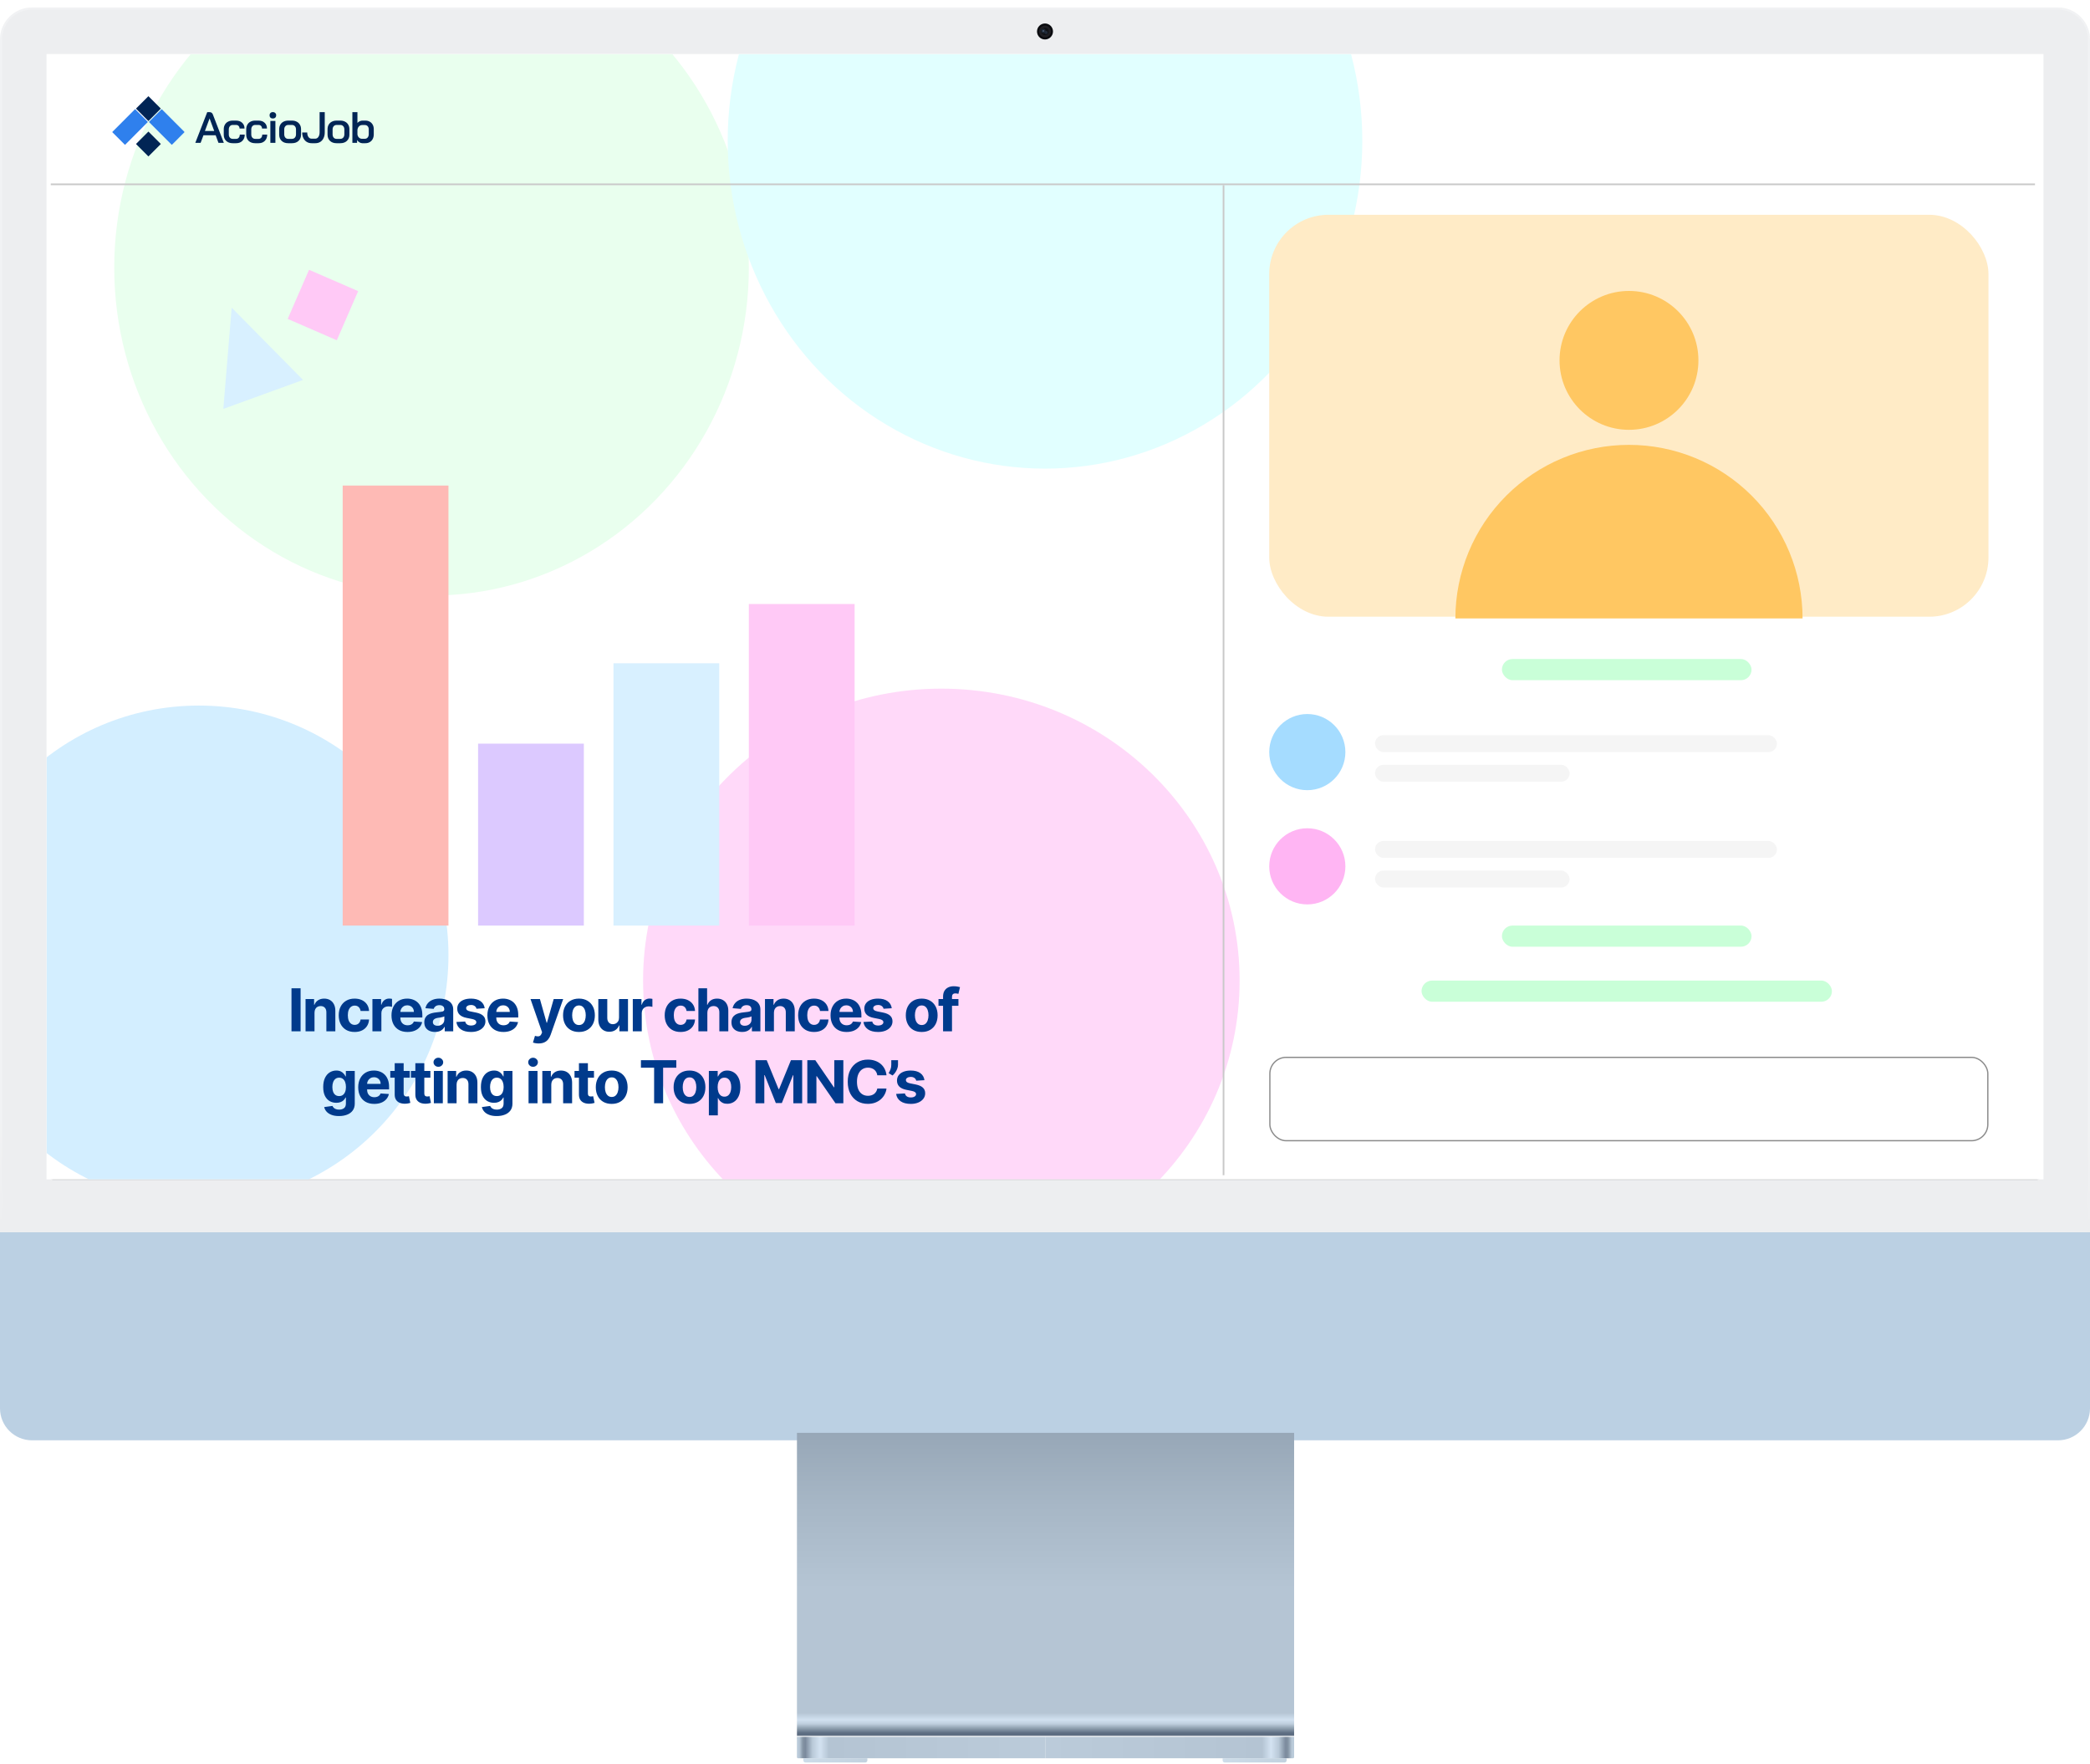 <svg width="494" height="417" viewBox="0 0 494 417" fill="none" xmlns="http://www.w3.org/2000/svg">
<g filter="url(#filter0_ii_4375_65525)">
<g filter="url(#filter1_i_4375_65525)">
<path d="M0 288.986H494V331.351C494 335.529 490.613 338.916 486.435 338.916H7.565C3.387 338.916 0 335.529 0 331.351V288.986Z" fill="#BBD0E3"/>
</g>
<g filter="url(#filter2_ii_4375_65525)">
<path d="M0 7.565C0 3.387 3.387 0 7.565 0H486.435C490.613 0 494 3.387 494 7.565V289.491H0V7.565Z" fill="#EDEEF0"/>
</g>
<path d="M0.252 7.565C0.252 3.526 3.526 0.252 7.565 0.252H486.435C490.474 0.252 493.748 3.526 493.748 7.565V289.238H0.252V7.565Z" stroke="url(#paint0_linear_4375_65525)" stroke-opacity="0.24" stroke-width="0.504"/>
<g filter="url(#filter3_d_4375_65525)">
<rect x="11.852" y="11.852" width="470.296" height="265.03" rx="0.757" fill="black"/>
<rect x="11.726" y="11.726" width="470.548" height="265.282" rx="0.883" stroke="black" stroke-opacity="0.14" stroke-width="0.252"/>
</g>
<g clip-path="url(#clip0_4375_65525)">
<rect width="472" height="266" transform="translate(11 11)" fill="white"/>
<g filter="url(#filter4_f_4375_65525)">
<ellipse cx="102" cy="61.5" rx="75" ry="77.5" fill="#E9FFEE"/>
</g>
<g opacity="0.7" filter="url(#filter5_f_4375_65525)">
<ellipse cx="222.5" cy="230" rx="70.5" ry="69" fill="#FFC9F6"/>
</g>
<g filter="url(#filter6_f_4375_65525)">
<ellipse cx="247" cy="31.5" rx="75" ry="77.5" fill="#E1FFFF"/>
</g>
<g filter="url(#filter7_f_4375_65525)">
<circle cx="47" cy="224" r="59" fill="#D3EEFF"/>
</g>
<path d="M34.906 27L31.987 24.076C31.958 24.047 31.91 24.047 31.88 24.076L26.572 29.394C26.542 29.424 26.542 29.472 26.572 29.502L29.491 32.425C29.52 32.455 29.568 32.455 29.598 32.425L34.906 27.108C34.936 27.078 34.936 27.03 34.906 27Z" fill="#2F80ED"/>
<path d="M40.678 32.41L43.567 29.516C43.605 29.478 43.605 29.417 43.567 29.379L38.289 24.091C38.251 24.053 38.19 24.053 38.152 24.091L35.263 26.986C35.225 27.023 35.225 27.085 35.263 27.123L40.541 32.41C40.579 32.449 40.64 32.449 40.678 32.41Z" fill="#2F80ED"/>
<path d="M37.974 32.224L35.123 29.369C35.099 29.345 35.06 29.345 35.036 29.369L32.186 32.224C32.161 32.248 32.161 32.288 32.186 32.312L35.036 35.167C35.06 35.191 35.099 35.191 35.123 35.167L37.974 32.312C37.998 32.288 37.998 32.248 37.974 32.224Z" fill="#012555"/>
<path d="M37.974 23.861L35.123 21.006C35.099 20.982 35.06 20.982 35.036 21.006L32.186 23.861C32.161 23.886 32.161 23.925 32.186 23.949L35.036 26.804C35.06 26.828 35.099 26.828 35.123 26.804L37.974 23.949C37.998 23.925 37.998 23.886 37.974 23.861Z" fill="#012555"/>
<path d="M50.976 30.205H48.092L47.418 32H46.162L48.984 24.737H49.534C49.908 24.737 50.167 24.921 50.312 25.287L52.906 32H51.64L50.976 30.205ZM48.434 29.188H50.634L49.544 26.242H49.534L48.434 29.188ZM54.995 32.083C54.358 32.083 53.846 31.9 53.459 31.533C53.078 31.166 52.888 30.682 52.888 30.081V28.773C52.888 28.372 52.975 28.019 53.148 27.715C53.321 27.404 53.566 27.165 53.884 26.999C54.203 26.826 54.569 26.74 54.984 26.74H55.814C56.409 26.74 56.886 26.913 57.246 27.259C57.612 27.598 57.796 28.047 57.796 28.607H56.623C56.623 28.358 56.547 28.158 56.395 28.006C56.25 27.846 56.056 27.767 55.814 27.767H54.995C54.725 27.767 54.503 27.867 54.331 28.068C54.164 28.268 54.081 28.528 54.081 28.846V30.008C54.081 30.319 54.164 30.572 54.331 30.765C54.503 30.959 54.728 31.056 55.005 31.056H55.825C56.08 31.056 56.284 30.962 56.437 30.776C56.596 30.589 56.675 30.347 56.675 30.049H57.848C57.848 30.658 57.661 31.149 57.287 31.523C56.921 31.896 56.433 32.083 55.825 32.083H54.995ZM60.304 32.083C59.668 32.083 59.156 31.9 58.769 31.533C58.388 31.166 58.198 30.682 58.198 30.081V28.773C58.198 28.372 58.284 28.019 58.457 27.715C58.63 27.404 58.876 27.165 59.194 26.999C59.512 26.826 59.879 26.74 60.294 26.74H61.124C61.718 26.74 62.196 26.913 62.555 27.259C62.922 27.598 63.105 28.047 63.105 28.607H61.933C61.933 28.358 61.857 28.158 61.705 28.006C61.559 27.846 61.366 27.767 61.124 27.767H60.304C60.034 27.767 59.813 27.867 59.64 28.068C59.474 28.268 59.391 28.528 59.391 28.846V30.008C59.391 30.319 59.474 30.572 59.64 30.765C59.813 30.959 60.038 31.056 60.314 31.056H61.134C61.39 31.056 61.594 30.962 61.746 30.776C61.905 30.589 61.985 30.347 61.985 30.049H63.157C63.157 30.658 62.97 31.149 62.597 31.523C62.23 31.896 61.743 32.083 61.134 32.083H60.304ZM64.493 26.242C64.258 26.242 64.068 26.173 63.922 26.034C63.784 25.889 63.715 25.706 63.715 25.485C63.715 25.263 63.784 25.083 63.922 24.945C64.068 24.8 64.258 24.727 64.493 24.727C64.728 24.727 64.918 24.8 65.064 24.945C65.209 25.083 65.281 25.263 65.281 25.485C65.281 25.706 65.209 25.889 65.064 26.034C64.918 26.173 64.728 26.242 64.493 26.242ZM63.902 26.823H65.095V32H63.902V26.823ZM68.107 32.083C67.47 32.083 66.958 31.9 66.571 31.533C66.184 31.16 65.99 30.669 65.99 30.06V28.773C65.99 28.372 66.077 28.019 66.249 27.715C66.429 27.404 66.678 27.165 66.996 26.999C67.322 26.826 67.695 26.74 68.117 26.74H69.03C69.452 26.74 69.822 26.826 70.14 26.999C70.465 27.165 70.714 27.404 70.887 27.715C71.067 28.019 71.157 28.372 71.157 28.773V30.06C71.157 30.669 70.96 31.16 70.566 31.533C70.178 31.9 69.659 32.083 69.009 32.083H68.107ZM68.999 31.056C69.289 31.056 69.521 30.959 69.694 30.765C69.874 30.565 69.964 30.305 69.964 29.987V28.836C69.964 28.517 69.877 28.262 69.704 28.068C69.531 27.867 69.3 27.767 69.009 27.767H68.138C67.847 27.767 67.615 27.867 67.443 28.068C67.27 28.262 67.183 28.517 67.183 28.836V29.987C67.183 30.305 67.27 30.565 67.443 30.765C67.615 30.959 67.84 31.056 68.117 31.056H68.999ZM73.667 32.083C73.224 32.083 72.834 31.979 72.495 31.772C72.156 31.557 71.893 31.26 71.706 30.88C71.519 30.492 71.426 30.049 71.426 29.552H72.619C72.619 29.994 72.716 30.35 72.91 30.62C73.103 30.883 73.356 31.014 73.667 31.014H74.497C74.815 31.014 75.068 30.876 75.254 30.599C75.448 30.316 75.545 29.939 75.545 29.468V24.737H76.759V29.51C76.759 30.029 76.665 30.482 76.479 30.869C76.299 31.256 76.039 31.557 75.701 31.772C75.368 31.979 74.981 32.083 74.538 32.083H73.667ZM79.536 32.083C78.9 32.083 78.388 31.9 78.001 31.533C77.613 31.16 77.42 30.669 77.42 30.06V28.773C77.42 28.372 77.506 28.019 77.679 27.715C77.859 27.404 78.108 27.165 78.426 26.999C78.751 26.826 79.125 26.74 79.547 26.74H80.46C80.882 26.74 81.252 26.826 81.57 26.999C81.895 27.165 82.144 27.404 82.317 27.715C82.497 28.019 82.587 28.372 82.587 28.773V30.06C82.587 30.669 82.389 31.16 81.995 31.533C81.608 31.9 81.089 32.083 80.439 32.083H79.536ZM80.428 31.056C80.719 31.056 80.951 30.959 81.124 30.765C81.303 30.565 81.393 30.305 81.393 29.987V28.836C81.393 28.517 81.307 28.262 81.134 28.068C80.961 27.867 80.729 27.767 80.439 27.767H79.567C79.277 27.767 79.045 27.867 78.872 28.068C78.699 28.262 78.613 28.517 78.613 28.836V29.987C78.613 30.305 78.699 30.565 78.872 30.765C79.045 30.959 79.27 31.056 79.547 31.056H80.428ZM85.636 32.083C85.415 32.083 85.186 32.014 84.951 31.875C84.723 31.73 84.54 31.55 84.401 31.336V32H83.291V24.737H84.484V27.3C84.623 27.127 84.799 26.992 85.014 26.895C85.228 26.792 85.442 26.74 85.657 26.74H86.383C86.763 26.74 87.103 26.826 87.4 26.999C87.697 27.165 87.929 27.4 88.095 27.705C88.261 28.009 88.344 28.358 88.344 28.753V29.987C88.344 30.402 88.261 30.769 88.095 31.087C87.929 31.405 87.694 31.651 87.389 31.824C87.092 31.997 86.75 32.083 86.362 32.083H85.636ZM86.238 31.035C86.508 31.035 86.729 30.935 86.902 30.734C87.075 30.527 87.161 30.257 87.161 29.925V28.825C87.161 28.514 87.078 28.265 86.912 28.078C86.746 27.885 86.532 27.788 86.269 27.788H85.605C85.301 27.788 85.045 27.898 84.837 28.12C84.63 28.334 84.512 28.618 84.484 28.971V29.987C84.519 30.292 84.637 30.544 84.837 30.745C85.045 30.938 85.283 31.035 85.553 31.035H86.238Z" fill="#012555"/>
<g filter="url(#filter8_f_4375_65525)">
<line x1="12" y1="41.8" x2="481" y2="41.8" stroke="#C9C9C9" stroke-width="0.4"/>
</g>
<g filter="url(#filter9_f_4375_65525)">
<line x1="289.2" y1="42" x2="289.2" y2="276" stroke="#C9C9C9" stroke-width="0.4"/>
</g>
<rect x="300" y="49" width="170" height="95" rx="14" fill="#FFEBC6"/>
<path d="M344 144.412C344 139.024 345.061 133.688 347.123 128.71C349.185 123.732 352.208 119.209 356.018 115.399C359.828 111.589 364.351 108.566 369.329 106.504C374.307 104.442 379.643 103.381 385.031 103.381C390.42 103.381 395.755 104.442 400.733 106.504C405.711 108.566 410.235 111.589 414.045 115.399C417.855 119.209 420.877 123.732 422.939 128.71C425.001 133.688 426.063 139.024 426.062 144.412L385.031 144.412H344Z" fill="#FFC762"/>
<circle r="16.413" transform="matrix(-1 0 0 1 385.031 83.412)" fill="#FFC762"/>
<path d="M54.759 70.951L71.627 88.033L52.788 94.877L54.759 70.951Z" fill="#D8F0FF"/>
<rect x="81" y="113" width="25" height="104" fill="#FEBAB5"/>
<rect x="113" y="174" width="25" height="43" fill="#DCC9FF"/>
<rect x="145" y="155" width="25" height="62" fill="#D8F0FF"/>
<rect x="177" y="141" width="25" height="76" fill="#FFC9F6"/>
<rect x="73.046" y="62" width="12.661" height="12.661" transform="rotate(23.488 73.046 62)" fill="#FFC9F6"/>
<path d="M71.05 231.818V242H68.897V231.818H71.05ZM74.339 237.585V242H72.221V234.364H74.24V235.711H74.329C74.498 235.267 74.782 234.915 75.179 234.657C75.577 234.395 76.059 234.264 76.626 234.264C77.156 234.264 77.619 234.38 78.013 234.612C78.408 234.844 78.714 235.176 78.933 235.607C79.152 236.034 79.261 236.545 79.261 237.138V242H77.143V237.516C77.147 237.048 77.027 236.684 76.785 236.422C76.543 236.157 76.21 236.024 75.786 236.024C75.501 236.024 75.249 236.085 75.03 236.208C74.815 236.331 74.646 236.51 74.523 236.745C74.404 236.977 74.343 237.257 74.339 237.585ZM83.82 242.149C83.038 242.149 82.365 241.983 81.802 241.652C81.242 241.317 80.811 240.853 80.51 240.26C80.211 239.667 80.062 238.984 80.062 238.212C80.062 237.429 80.213 236.743 80.514 236.153C80.819 235.56 81.252 235.098 81.812 234.766C82.372 234.432 83.038 234.264 83.811 234.264C84.477 234.264 85.06 234.385 85.561 234.627C86.061 234.869 86.457 235.209 86.749 235.646C87.04 236.084 87.201 236.598 87.231 237.188H85.233C85.176 236.806 85.027 236.5 84.785 236.268C84.546 236.032 84.233 235.915 83.845 235.915C83.517 235.915 83.231 236.004 82.985 236.183C82.743 236.359 82.554 236.616 82.418 236.954C82.283 237.292 82.215 237.701 82.215 238.182C82.215 238.669 82.281 239.083 82.414 239.425C82.549 239.766 82.74 240.026 82.985 240.205C83.231 240.384 83.517 240.474 83.845 240.474C84.087 240.474 84.304 240.424 84.497 240.325C84.692 240.225 84.853 240.081 84.979 239.892C85.108 239.7 85.193 239.469 85.233 239.201H87.231C87.198 239.784 87.039 240.298 86.754 240.742C86.472 241.183 86.083 241.528 85.585 241.776C85.088 242.025 84.5 242.149 83.82 242.149ZM88.027 242V234.364H90.08V235.696H90.16C90.299 235.222 90.533 234.864 90.861 234.622C91.189 234.377 91.567 234.254 91.994 234.254C92.1 234.254 92.215 234.261 92.337 234.274C92.46 234.287 92.568 234.306 92.661 234.329V236.208C92.561 236.178 92.424 236.152 92.248 236.129C92.072 236.105 91.912 236.094 91.766 236.094C91.454 236.094 91.176 236.162 90.93 236.298C90.689 236.43 90.496 236.616 90.354 236.854C90.215 237.093 90.145 237.368 90.145 237.68V242H88.027ZM96.32 242.149C95.535 242.149 94.859 241.99 94.292 241.672C93.728 241.35 93.294 240.896 92.989 240.31C92.684 239.72 92.532 239.022 92.532 238.217C92.532 237.431 92.684 236.742 92.989 236.148C93.294 235.555 93.723 235.093 94.277 234.761C94.834 234.43 95.487 234.264 96.236 234.264C96.74 234.264 97.209 234.345 97.643 234.508C98.08 234.667 98.461 234.907 98.786 235.229C99.114 235.55 99.37 235.955 99.552 236.442C99.734 236.926 99.825 237.492 99.825 238.142V238.724H93.377V237.411H97.832C97.832 237.106 97.765 236.836 97.633 236.601C97.5 236.366 97.316 236.182 97.081 236.049C96.849 235.913 96.579 235.845 96.27 235.845C95.949 235.845 95.664 235.92 95.415 236.069C95.17 236.215 94.978 236.412 94.839 236.661C94.7 236.906 94.628 237.179 94.625 237.481V238.729C94.625 239.107 94.695 239.433 94.834 239.708C94.976 239.983 95.177 240.195 95.435 240.344C95.694 240.494 96 240.568 96.355 240.568C96.59 240.568 96.806 240.535 97.001 240.469C97.197 240.402 97.364 240.303 97.503 240.17C97.643 240.038 97.749 239.875 97.822 239.683L99.78 239.812C99.681 240.283 99.477 240.694 99.169 241.045C98.864 241.393 98.47 241.665 97.986 241.861C97.505 242.053 96.95 242.149 96.32 242.149ZM102.825 242.144C102.338 242.144 101.903 242.06 101.522 241.891C101.141 241.718 100.84 241.465 100.617 241.13C100.399 240.792 100.289 240.371 100.289 239.867C100.289 239.443 100.367 239.087 100.523 238.798C100.679 238.51 100.891 238.278 101.159 238.102C101.428 237.927 101.733 237.794 102.074 237.705C102.419 237.615 102.78 237.552 103.158 237.516C103.602 237.469 103.96 237.426 104.232 237.386C104.504 237.343 104.701 237.28 104.823 237.197C104.946 237.115 105.007 236.992 105.007 236.83V236.8C105.007 236.485 104.908 236.241 104.709 236.069C104.514 235.897 104.235 235.81 103.874 235.81C103.493 235.81 103.189 235.895 102.964 236.064C102.739 236.23 102.59 236.438 102.517 236.69L100.558 236.531C100.657 236.067 100.853 235.666 101.144 235.328C101.436 234.987 101.812 234.725 102.273 234.543C102.737 234.357 103.274 234.264 103.884 234.264C104.308 234.264 104.714 234.314 105.102 234.413C105.493 234.513 105.839 234.667 106.141 234.876C106.446 235.085 106.686 235.353 106.862 235.681C107.037 236.006 107.125 236.395 107.125 236.849V242H105.117V240.941H105.057C104.934 241.18 104.77 241.39 104.565 241.572C104.359 241.751 104.112 241.892 103.824 241.995C103.536 242.094 103.203 242.144 102.825 242.144ZM103.431 240.683C103.743 240.683 104.018 240.621 104.257 240.499C104.495 240.373 104.683 240.204 104.818 239.991C104.954 239.779 105.022 239.539 105.022 239.271V238.46C104.956 238.503 104.865 238.543 104.749 238.58C104.636 238.613 104.509 238.644 104.366 238.674C104.224 238.701 104.081 238.725 103.938 238.749C103.796 238.768 103.667 238.787 103.551 238.803C103.302 238.84 103.085 238.898 102.899 238.977C102.714 239.057 102.57 239.165 102.467 239.3C102.364 239.433 102.313 239.599 102.313 239.798C102.313 240.086 102.417 240.306 102.626 240.459C102.838 240.608 103.107 240.683 103.431 240.683ZM114.562 236.541L112.623 236.661C112.59 236.495 112.519 236.346 112.409 236.213C112.3 236.077 112.156 235.969 111.977 235.89C111.801 235.807 111.591 235.766 111.345 235.766C111.017 235.766 110.741 235.835 110.515 235.974C110.29 236.11 110.177 236.293 110.177 236.521C110.177 236.704 110.25 236.858 110.396 236.984C110.542 237.11 110.792 237.211 111.147 237.287L112.529 237.565C113.271 237.718 113.825 237.963 114.189 238.301C114.554 238.639 114.736 239.083 114.736 239.634C114.736 240.134 114.589 240.573 114.294 240.951C114.002 241.329 113.601 241.624 113.09 241.836C112.583 242.045 111.998 242.149 111.336 242.149C110.325 242.149 109.519 241.939 108.919 241.518C108.323 241.094 107.973 240.517 107.87 239.788L109.953 239.678C110.016 239.987 110.169 240.222 110.411 240.384C110.653 240.543 110.963 240.623 111.34 240.623C111.712 240.623 112.01 240.552 112.235 240.409C112.464 240.263 112.58 240.076 112.583 239.847C112.58 239.655 112.499 239.498 112.34 239.375C112.181 239.249 111.935 239.153 111.604 239.087L110.282 238.823C109.536 238.674 108.981 238.415 108.616 238.048C108.255 237.68 108.074 237.211 108.074 236.641C108.074 236.15 108.207 235.728 108.472 235.373C108.74 235.018 109.117 234.745 109.6 234.553C110.088 234.36 110.658 234.264 111.311 234.264C112.275 234.264 113.034 234.468 113.588 234.876C114.144 235.283 114.469 235.839 114.562 236.541ZM118.99 242.149C118.204 242.149 117.528 241.99 116.961 241.672C116.398 241.35 115.964 240.896 115.659 240.31C115.354 239.72 115.201 239.022 115.201 238.217C115.201 237.431 115.354 236.742 115.659 236.148C115.964 235.555 116.393 235.093 116.946 234.761C117.503 234.43 118.156 234.264 118.905 234.264C119.409 234.264 119.878 234.345 120.312 234.508C120.75 234.667 121.131 234.907 121.456 235.229C121.784 235.55 122.039 235.955 122.221 236.442C122.404 236.926 122.495 237.492 122.495 238.142V238.724H116.047V237.411H120.501C120.501 237.106 120.435 236.836 120.302 236.601C120.17 236.366 119.986 236.182 119.75 236.049C119.518 235.913 119.248 235.845 118.94 235.845C118.619 235.845 118.334 235.92 118.085 236.069C117.84 236.215 117.647 236.412 117.508 236.661C117.369 236.906 117.298 237.179 117.295 237.481V238.729C117.295 239.107 117.364 239.433 117.503 239.708C117.646 239.983 117.846 240.195 118.105 240.344C118.363 240.494 118.67 240.568 119.025 240.568C119.26 240.568 119.475 240.535 119.671 240.469C119.866 240.402 120.034 240.303 120.173 240.17C120.312 240.038 120.418 239.875 120.491 239.683L122.45 239.812C122.351 240.283 122.147 240.694 121.839 241.045C121.534 241.393 121.139 241.665 120.655 241.861C120.175 242.053 119.62 242.149 118.99 242.149ZM127.305 244.864C127.036 244.864 126.784 244.842 126.549 244.799C126.317 244.759 126.125 244.708 125.972 244.645L126.45 243.064C126.698 243.14 126.922 243.182 127.121 243.188C127.323 243.195 127.497 243.148 127.643 243.049C127.792 242.95 127.913 242.781 128.006 242.542L128.13 242.219L125.391 234.364H127.618L129.199 239.972H129.278L130.874 234.364H133.116L130.148 242.825C130.006 243.236 129.812 243.594 129.567 243.899C129.325 244.207 129.018 244.444 128.647 244.61C128.276 244.779 127.828 244.864 127.305 244.864ZM136.844 242.149C136.072 242.149 135.404 241.985 134.841 241.657C134.281 241.326 133.848 240.865 133.543 240.275C133.238 239.682 133.086 238.994 133.086 238.212C133.086 237.423 133.238 236.733 133.543 236.143C133.848 235.55 134.281 235.089 134.841 234.761C135.404 234.43 136.072 234.264 136.844 234.264C137.617 234.264 138.283 234.43 138.843 234.761C139.406 235.089 139.841 235.55 140.146 236.143C140.451 236.733 140.603 237.423 140.603 238.212C140.603 238.994 140.451 239.682 140.146 240.275C139.841 240.865 139.406 241.326 138.843 241.657C138.283 241.985 137.617 242.149 136.844 242.149ZM136.854 240.509C137.206 240.509 137.499 240.409 137.734 240.21C137.97 240.008 138.147 239.733 138.266 239.385C138.389 239.037 138.45 238.641 138.45 238.197C138.45 237.753 138.389 237.357 138.266 237.009C138.147 236.661 137.97 236.385 137.734 236.183C137.499 235.981 137.206 235.88 136.854 235.88C136.5 235.88 136.201 235.981 135.959 236.183C135.721 236.385 135.54 236.661 135.418 237.009C135.298 237.357 135.239 237.753 135.239 238.197C135.239 238.641 135.298 239.037 135.418 239.385C135.54 239.733 135.721 240.008 135.959 240.21C136.201 240.409 136.5 240.509 136.854 240.509ZM146.317 238.749V234.364H148.435V242H146.402V240.613H146.322C146.15 241.06 145.863 241.42 145.462 241.692C145.064 241.964 144.579 242.099 144.005 242.099C143.495 242.099 143.046 241.983 142.658 241.751C142.27 241.519 141.967 241.19 141.748 240.762C141.533 240.335 141.423 239.822 141.42 239.226V234.364H143.538V238.848C143.541 239.299 143.662 239.655 143.901 239.917C144.14 240.179 144.459 240.31 144.86 240.31C145.116 240.31 145.354 240.252 145.576 240.136C145.798 240.016 145.977 239.841 146.113 239.609C146.252 239.377 146.32 239.09 146.317 238.749ZM149.569 242V234.364H151.622V235.696H151.702C151.841 235.222 152.075 234.864 152.403 234.622C152.731 234.377 153.109 234.254 153.536 234.254C153.642 234.254 153.757 234.261 153.879 234.274C154.002 234.287 154.11 234.306 154.203 234.329V236.208C154.103 236.178 153.966 236.152 153.79 236.129C153.614 236.105 153.454 236.094 153.308 236.094C152.996 236.094 152.718 236.162 152.472 236.298C152.231 236.43 152.038 236.616 151.896 236.854C151.757 237.093 151.687 237.368 151.687 237.68V242H149.569ZM160.868 242.149C160.086 242.149 159.413 241.983 158.85 241.652C158.29 241.317 157.859 240.853 157.557 240.26C157.259 239.667 157.11 238.984 157.11 238.212C157.11 237.429 157.26 236.743 157.562 236.153C157.867 235.56 158.299 235.098 158.86 234.766C159.42 234.432 160.086 234.264 160.858 234.264C161.524 234.264 162.108 234.385 162.608 234.627C163.109 234.869 163.505 235.209 163.796 235.646C164.088 236.084 164.249 236.598 164.279 237.188H162.28C162.224 236.806 162.075 236.5 161.833 236.268C161.594 236.032 161.281 235.915 160.893 235.915C160.565 235.915 160.278 236.004 160.033 236.183C159.791 236.359 159.602 236.616 159.466 236.954C159.33 237.292 159.262 237.701 159.262 238.182C159.262 238.669 159.329 239.083 159.461 239.425C159.597 239.766 159.788 240.026 160.033 240.205C160.278 240.384 160.565 240.474 160.893 240.474C161.135 240.474 161.352 240.424 161.544 240.325C161.74 240.225 161.901 240.081 162.026 239.892C162.156 239.7 162.24 239.469 162.28 239.201H164.279C164.245 239.784 164.086 240.298 163.801 240.742C163.52 241.183 163.13 241.528 162.633 241.776C162.136 242.025 161.548 242.149 160.868 242.149ZM167.193 237.585V242H165.075V231.818H167.133V235.711H167.222C167.395 235.26 167.673 234.907 168.058 234.652C168.442 234.393 168.924 234.264 169.504 234.264C170.035 234.264 170.497 234.38 170.891 234.612C171.289 234.841 171.597 235.171 171.816 235.602C172.038 236.029 172.148 236.541 172.144 237.138V242H170.026V237.516C170.03 237.045 169.91 236.679 169.668 236.417C169.43 236.155 169.095 236.024 168.664 236.024C168.376 236.024 168.121 236.085 167.898 236.208C167.68 236.331 167.507 236.51 167.381 236.745C167.259 236.977 167.196 237.257 167.193 237.585ZM175.429 242.144C174.941 242.144 174.507 242.06 174.126 241.891C173.745 241.718 173.443 241.465 173.221 241.13C173.002 240.792 172.893 240.371 172.893 239.867C172.893 239.443 172.971 239.087 173.127 238.798C173.282 238.51 173.495 238.278 173.763 238.102C174.031 237.927 174.336 237.794 174.678 237.705C175.022 237.615 175.384 237.552 175.762 237.516C176.206 237.469 176.564 237.426 176.835 237.386C177.107 237.343 177.304 237.28 177.427 237.197C177.55 237.115 177.611 236.992 177.611 236.83V236.8C177.611 236.485 177.512 236.241 177.313 236.069C177.117 235.897 176.839 235.81 176.478 235.81C176.096 235.81 175.793 235.895 175.568 236.064C175.342 236.23 175.193 236.438 175.12 236.69L173.161 236.531C173.261 236.067 173.456 235.666 173.748 235.328C174.04 234.987 174.416 234.725 174.877 234.543C175.341 234.357 175.878 234.264 176.487 234.264C176.912 234.264 177.318 234.314 177.706 234.413C178.097 234.513 178.443 234.667 178.745 234.876C179.049 235.085 179.29 235.353 179.465 235.681C179.641 236.006 179.729 236.395 179.729 236.849V242H177.72V240.941H177.661C177.538 241.18 177.374 241.39 177.169 241.572C176.963 241.751 176.716 241.892 176.428 241.995C176.139 242.094 175.806 242.144 175.429 242.144ZM176.035 240.683C176.347 240.683 176.622 240.621 176.86 240.499C177.099 240.373 177.286 240.204 177.422 239.991C177.558 239.779 177.626 239.539 177.626 239.271V238.46C177.56 238.503 177.469 238.543 177.353 238.58C177.24 238.613 177.112 238.644 176.97 238.674C176.827 238.701 176.685 238.725 176.542 238.749C176.4 238.768 176.27 238.787 176.154 238.803C175.906 238.84 175.689 238.898 175.503 238.977C175.317 239.057 175.173 239.165 175.071 239.3C174.968 239.433 174.916 239.599 174.916 239.798C174.916 240.086 175.021 240.306 175.23 240.459C175.442 240.608 175.71 240.683 176.035 240.683ZM182.93 237.585V242H180.812V234.364H182.831V235.711H182.92C183.089 235.267 183.372 234.915 183.77 234.657C184.168 234.395 184.65 234.264 185.217 234.264C185.747 234.264 186.21 234.38 186.604 234.612C186.998 234.844 187.305 235.176 187.524 235.607C187.742 236.034 187.852 236.545 187.852 237.138V242H185.734V237.516C185.737 237.048 185.618 236.684 185.376 236.422C185.134 236.157 184.801 236.024 184.377 236.024C184.092 236.024 183.84 236.085 183.621 236.208C183.406 236.331 183.237 236.51 183.114 236.745C182.995 236.977 182.933 237.257 182.93 237.585ZM192.411 242.149C191.629 242.149 190.956 241.983 190.393 241.652C189.833 241.317 189.402 240.853 189.1 240.26C188.802 239.667 188.653 238.984 188.653 238.212C188.653 237.429 188.804 236.743 189.105 236.153C189.41 235.56 189.843 235.098 190.403 234.766C190.963 234.432 191.629 234.264 192.401 234.264C193.068 234.264 193.651 234.385 194.151 234.627C194.652 234.869 195.048 235.209 195.34 235.646C195.631 236.084 195.792 236.598 195.822 237.188H193.823C193.767 236.806 193.618 236.5 193.376 236.268C193.137 236.032 192.824 235.915 192.436 235.915C192.108 235.915 191.821 236.004 191.576 236.183C191.334 236.359 191.145 236.616 191.009 236.954C190.873 237.292 190.805 237.701 190.805 238.182C190.805 238.669 190.872 239.083 191.004 239.425C191.14 239.766 191.331 240.026 191.576 240.205C191.821 240.384 192.108 240.474 192.436 240.474C192.678 240.474 192.895 240.424 193.087 240.325C193.283 240.225 193.444 240.081 193.57 239.892C193.699 239.7 193.783 239.469 193.823 239.201H195.822C195.789 239.784 195.63 240.298 195.345 240.742C195.063 241.183 194.673 241.528 194.176 241.776C193.679 242.025 193.091 242.149 192.411 242.149ZM200.098 242.149C199.312 242.149 198.636 241.99 198.07 241.672C197.506 241.35 197.072 240.896 196.767 240.31C196.462 239.72 196.31 239.022 196.31 238.217C196.31 237.431 196.462 236.742 196.767 236.148C197.072 235.555 197.501 235.093 198.055 234.761C198.611 234.43 199.264 234.264 200.013 234.264C200.517 234.264 200.986 234.345 201.42 234.508C201.858 234.667 202.239 234.907 202.564 235.229C202.892 235.55 203.147 235.955 203.329 236.442C203.512 236.926 203.603 237.492 203.603 238.142V238.724H197.155V237.411H201.609C201.609 237.106 201.543 236.836 201.41 236.601C201.278 236.366 201.094 236.182 200.859 236.049C200.627 235.913 200.356 235.845 200.048 235.845C199.727 235.845 199.442 235.92 199.193 236.069C198.948 236.215 198.756 236.412 198.616 236.661C198.477 236.906 198.406 237.179 198.403 237.481V238.729C198.403 239.107 198.472 239.433 198.611 239.708C198.754 239.983 198.954 240.195 199.213 240.344C199.472 240.494 199.778 240.568 200.133 240.568C200.368 240.568 200.584 240.535 200.779 240.469C200.975 240.402 201.142 240.303 201.281 240.17C201.42 240.038 201.526 239.875 201.599 239.683L203.558 239.812C203.459 240.283 203.255 240.694 202.947 241.045C202.642 241.393 202.247 241.665 201.763 241.861C201.283 242.053 200.728 242.149 200.098 242.149ZM210.779 236.541L208.84 236.661C208.807 236.495 208.735 236.346 208.626 236.213C208.517 236.077 208.372 235.969 208.193 235.89C208.018 235.807 207.807 235.766 207.562 235.766C207.234 235.766 206.957 235.835 206.732 235.974C206.506 236.11 206.394 236.293 206.394 236.521C206.394 236.704 206.467 236.858 206.613 236.984C206.758 237.11 207.009 237.211 207.363 237.287L208.745 237.565C209.488 237.718 210.041 237.963 210.406 238.301C210.77 238.639 210.953 239.083 210.953 239.634C210.953 240.134 210.805 240.573 210.51 240.951C210.219 241.329 209.818 241.624 209.307 241.836C208.8 242.045 208.215 242.149 207.552 242.149C206.541 242.149 205.736 241.939 205.136 241.518C204.539 241.094 204.19 240.517 204.087 239.788L206.17 239.678C206.233 239.987 206.385 240.222 206.627 240.384C206.869 240.543 207.179 240.623 207.557 240.623C207.928 240.623 208.227 240.552 208.452 240.409C208.681 240.263 208.797 240.076 208.8 239.847C208.797 239.655 208.716 239.498 208.556 239.375C208.397 239.249 208.152 239.153 207.821 239.087L206.498 238.823C205.752 238.674 205.197 238.415 204.833 238.048C204.471 237.68 204.291 237.211 204.291 236.641C204.291 236.15 204.423 235.728 204.689 235.373C204.957 235.018 205.333 234.745 205.817 234.553C206.304 234.36 206.874 234.264 207.527 234.264C208.492 234.264 209.251 234.468 209.804 234.876C210.361 235.283 210.686 235.839 210.779 236.541ZM217.857 242.149C217.085 242.149 216.417 241.985 215.853 241.657C215.293 241.326 214.861 240.865 214.556 240.275C214.251 239.682 214.098 238.994 214.098 238.212C214.098 237.423 214.251 236.733 214.556 236.143C214.861 235.55 215.293 235.089 215.853 234.761C216.417 234.43 217.085 234.264 217.857 234.264C218.629 234.264 219.295 234.43 219.855 234.761C220.419 235.089 220.853 235.55 221.158 236.143C221.463 236.733 221.615 237.423 221.615 238.212C221.615 238.994 221.463 239.682 221.158 240.275C220.853 240.865 220.419 241.326 219.855 241.657C219.295 241.985 218.629 242.149 217.857 242.149ZM217.867 240.509C218.218 240.509 218.511 240.409 218.747 240.21C218.982 240.008 219.159 239.733 219.279 239.385C219.401 239.037 219.463 238.641 219.463 238.197C219.463 237.753 219.401 237.357 219.279 237.009C219.159 236.661 218.982 236.385 218.747 236.183C218.511 235.981 218.218 235.88 217.867 235.88C217.512 235.88 217.214 235.981 216.972 236.183C216.733 236.385 216.553 236.661 216.43 237.009C216.311 237.357 216.251 237.753 216.251 238.197C216.251 238.641 216.311 239.037 216.43 239.385C216.553 239.733 216.733 240.008 216.972 240.21C217.214 240.409 217.512 240.509 217.867 240.509ZM226.539 234.364V235.955H221.826V234.364H226.539ZM222.905 242V233.812C222.905 233.258 223.013 232.799 223.228 232.435C223.447 232.07 223.745 231.797 224.123 231.614C224.501 231.432 224.93 231.341 225.41 231.341C225.735 231.341 226.032 231.366 226.3 231.415C226.572 231.465 226.774 231.51 226.907 231.55L226.529 233.141C226.446 233.114 226.343 233.089 226.221 233.066C226.102 233.043 225.979 233.031 225.853 233.031C225.541 233.031 225.324 233.104 225.202 233.25C225.079 233.393 225.018 233.593 225.018 233.852V242H222.905ZM80.119 262.023C79.433 262.023 78.844 261.928 78.354 261.739C77.867 261.554 77.479 261.3 77.19 260.979C76.902 260.657 76.715 260.296 76.629 259.895L78.587 259.631C78.647 259.784 78.742 259.926 78.871 260.059C79 260.192 79.171 260.298 79.383 260.377C79.598 260.46 79.86 260.501 80.168 260.501C80.629 260.501 81.008 260.389 81.307 260.163C81.609 259.941 81.759 259.568 81.759 259.045V257.648H81.67C81.577 257.86 81.438 258.06 81.252 258.249C81.067 258.438 80.828 258.592 80.536 258.712C80.245 258.831 79.897 258.891 79.492 258.891C78.919 258.891 78.397 258.758 77.926 258.493C77.459 258.224 77.086 257.815 76.808 257.265C76.532 256.711 76.395 256.012 76.395 255.167C76.395 254.302 76.536 253.579 76.817 252.999C77.099 252.419 77.474 251.985 77.941 251.697C78.412 251.408 78.927 251.264 79.487 251.264C79.915 251.264 80.273 251.337 80.561 251.483C80.85 251.625 81.082 251.804 81.257 252.02C81.436 252.232 81.574 252.441 81.67 252.646H81.749V251.364H83.852V259.075C83.852 259.724 83.693 260.268 83.375 260.705C83.057 261.143 82.616 261.471 82.053 261.69C81.493 261.912 80.848 262.023 80.119 262.023ZM80.163 257.3C80.505 257.3 80.793 257.215 81.028 257.046C81.267 256.874 81.449 256.629 81.575 256.31C81.705 255.989 81.769 255.604 81.769 255.157C81.769 254.71 81.706 254.322 81.58 253.994C81.454 253.662 81.272 253.405 81.033 253.223C80.795 253.041 80.505 252.95 80.163 252.95C79.815 252.95 79.522 253.044 79.283 253.233C79.045 253.419 78.864 253.677 78.742 254.009C78.619 254.34 78.558 254.723 78.558 255.157C78.558 255.598 78.619 255.979 78.742 256.3C78.867 256.619 79.048 256.866 79.283 257.041C79.522 257.214 79.815 257.3 80.163 257.3ZM88.458 259.149C87.672 259.149 86.996 258.99 86.429 258.672C85.866 258.35 85.432 257.896 85.127 257.31C84.822 256.72 84.669 256.022 84.669 255.217C84.669 254.431 84.822 253.742 85.127 253.148C85.432 252.555 85.861 252.093 86.415 251.761C86.971 251.43 87.624 251.264 88.373 251.264C88.877 251.264 89.346 251.345 89.78 251.508C90.218 251.667 90.599 251.907 90.924 252.229C91.252 252.55 91.507 252.955 91.689 253.442C91.872 253.926 91.963 254.492 91.963 255.142V255.724H85.515V254.411H89.969C89.969 254.106 89.903 253.836 89.77 253.601C89.638 253.366 89.454 253.182 89.218 253.049C88.986 252.913 88.716 252.845 88.408 252.845C88.087 252.845 87.802 252.92 87.553 253.069C87.308 253.215 87.115 253.412 86.976 253.661C86.837 253.906 86.766 254.179 86.763 254.481V255.729C86.763 256.107 86.832 256.433 86.971 256.708C87.114 256.983 87.314 257.195 87.573 257.344C87.831 257.494 88.138 257.568 88.493 257.568C88.728 257.568 88.943 257.535 89.139 257.469C89.334 257.402 89.502 257.303 89.641 257.17C89.78 257.038 89.886 256.875 89.959 256.683L91.918 256.812C91.819 257.283 91.615 257.694 91.306 258.045C91.002 258.393 90.607 258.665 90.123 258.861C89.643 259.053 89.088 259.149 88.458 259.149ZM96.847 251.364V252.955H92.248V251.364H96.847ZM93.292 249.534H95.41V256.653C95.41 256.849 95.44 257.001 95.499 257.111C95.559 257.217 95.642 257.291 95.748 257.335C95.857 257.378 95.983 257.399 96.126 257.399C96.225 257.399 96.325 257.391 96.424 257.374C96.523 257.354 96.6 257.339 96.653 257.33L96.986 258.906C96.88 258.939 96.731 258.977 96.538 259.02C96.346 259.066 96.112 259.094 95.837 259.104C95.327 259.124 94.88 259.056 94.495 258.901C94.114 258.745 93.817 258.503 93.605 258.175C93.393 257.847 93.289 257.432 93.292 256.932V249.534ZM101.728 251.364V252.955H97.129V251.364H101.728ZM98.173 249.534H100.291V256.653C100.291 256.849 100.321 257.001 100.381 257.111C100.44 257.217 100.523 257.291 100.629 257.335C100.739 257.378 100.865 257.399 101.007 257.399C101.107 257.399 101.206 257.391 101.305 257.374C101.405 257.354 101.481 257.339 101.534 257.33L101.867 258.906C101.761 258.939 101.612 258.977 101.42 259.02C101.228 259.066 100.994 259.094 100.719 259.104C100.208 259.124 99.761 259.056 99.376 258.901C98.995 258.745 98.699 258.503 98.487 258.175C98.275 257.847 98.17 257.432 98.173 256.932V249.534ZM102.548 259V251.364H104.666V259H102.548ZM103.612 250.379C103.297 250.379 103.027 250.275 102.801 250.066C102.579 249.854 102.468 249.6 102.468 249.305C102.468 249.014 102.579 248.763 102.801 248.555C103.027 248.343 103.297 248.237 103.612 248.237C103.926 248.237 104.195 248.343 104.417 248.555C104.642 248.763 104.755 249.014 104.755 249.305C104.755 249.6 104.642 249.854 104.417 250.066C104.195 250.275 103.926 250.379 103.612 250.379ZM107.92 254.585V259H105.802V251.364H107.821V252.711H107.91C108.079 252.267 108.362 251.915 108.76 251.657C109.158 251.395 109.64 251.264 110.207 251.264C110.737 251.264 111.2 251.38 111.594 251.612C111.988 251.844 112.295 252.176 112.514 252.607C112.733 253.034 112.842 253.545 112.842 254.138V259H110.724V254.516C110.727 254.048 110.608 253.684 110.366 253.422C110.124 253.157 109.791 253.024 109.367 253.024C109.082 253.024 108.83 253.085 108.611 253.208C108.396 253.331 108.227 253.51 108.104 253.745C107.985 253.977 107.923 254.257 107.92 254.585ZM117.391 262.023C116.705 262.023 116.117 261.928 115.627 261.739C115.139 261.554 114.752 261.3 114.463 260.979C114.175 260.657 113.988 260.296 113.901 259.895L115.86 259.631C115.92 259.784 116.014 259.926 116.144 260.059C116.273 260.192 116.444 260.298 116.656 260.377C116.871 260.46 117.133 260.501 117.441 260.501C117.902 260.501 118.281 260.389 118.58 260.163C118.881 259.941 119.032 259.568 119.032 259.045V257.648H118.943C118.85 257.86 118.711 258.06 118.525 258.249C118.339 258.438 118.101 258.592 117.809 258.712C117.517 258.831 117.169 258.891 116.765 258.891C116.192 258.891 115.67 258.758 115.199 258.493C114.732 258.224 114.359 257.815 114.08 257.265C113.805 256.711 113.668 256.012 113.668 255.167C113.668 254.302 113.809 253.579 114.09 252.999C114.372 252.419 114.747 251.985 115.214 251.697C115.685 251.408 116.2 251.264 116.76 251.264C117.188 251.264 117.546 251.337 117.834 251.483C118.122 251.625 118.354 251.804 118.53 252.02C118.709 252.232 118.846 252.441 118.943 252.646H119.022V251.364H121.125V259.075C121.125 259.724 120.966 260.268 120.648 260.705C120.33 261.143 119.889 261.471 119.325 261.69C118.765 261.912 118.121 262.023 117.391 262.023ZM117.436 257.3C117.778 257.3 118.066 257.215 118.301 257.046C118.54 256.874 118.722 256.629 118.848 256.31C118.977 255.989 119.042 255.604 119.042 255.157C119.042 254.71 118.979 254.322 118.853 253.994C118.727 253.662 118.545 253.405 118.306 253.223C118.068 253.041 117.778 252.95 117.436 252.95C117.088 252.95 116.795 253.044 116.556 253.233C116.318 253.419 116.137 253.677 116.014 254.009C115.892 254.34 115.83 254.723 115.83 255.157C115.83 255.598 115.892 255.979 116.014 256.3C116.14 256.619 116.321 256.866 116.556 257.041C116.795 257.214 117.088 257.3 117.436 257.3ZM124.931 259V251.364H127.049V259H124.931ZM125.995 250.379C125.68 250.379 125.41 250.275 125.184 250.066C124.962 249.854 124.851 249.6 124.851 249.305C124.851 249.014 124.962 248.763 125.184 248.555C125.41 248.343 125.68 248.237 125.995 248.237C126.31 248.237 126.578 248.343 126.8 248.555C127.025 248.763 127.138 249.014 127.138 249.305C127.138 249.6 127.025 249.854 126.8 250.066C126.578 250.275 126.31 250.379 125.995 250.379ZM130.303 254.585V259H128.185V251.364H130.204V252.711H130.293C130.462 252.267 130.746 251.915 131.143 251.657C131.541 251.395 132.023 251.264 132.59 251.264C133.12 251.264 133.583 251.38 133.977 251.612C134.371 251.844 134.678 252.176 134.897 252.607C135.116 253.034 135.225 253.545 135.225 254.138V259H133.107V254.516C133.11 254.048 132.991 253.684 132.749 253.422C132.507 253.157 132.174 253.024 131.75 253.024C131.465 253.024 131.213 253.085 130.994 253.208C130.779 253.331 130.61 253.51 130.487 253.745C130.368 253.977 130.306 254.257 130.303 254.585ZM140.396 251.364V252.955H135.797V251.364H140.396ZM136.841 249.534H138.959V256.653C138.959 256.849 138.989 257.001 139.049 257.111C139.108 257.217 139.191 257.291 139.297 257.335C139.407 257.378 139.533 257.399 139.675 257.399C139.774 257.399 139.874 257.391 139.973 257.374C140.073 257.354 140.149 257.339 140.202 257.33L140.535 258.906C140.429 258.939 140.28 258.977 140.088 259.02C139.895 259.066 139.662 259.094 139.387 259.104C138.876 259.124 138.429 259.056 138.044 258.901C137.663 258.745 137.367 258.503 137.154 258.175C136.942 257.847 136.838 257.432 136.841 256.932V249.534ZM144.584 259.149C143.812 259.149 143.144 258.985 142.58 258.657C142.02 258.326 141.588 257.865 141.283 257.275C140.978 256.682 140.825 255.994 140.825 255.212C140.825 254.423 140.978 253.733 141.283 253.143C141.588 252.55 142.02 252.089 142.58 251.761C143.144 251.43 143.812 251.264 144.584 251.264C145.356 251.264 146.022 251.43 146.582 251.761C147.146 252.089 147.58 252.55 147.885 253.143C148.19 253.733 148.342 254.423 148.342 255.212C148.342 255.994 148.19 256.682 147.885 257.275C147.58 257.865 147.146 258.326 146.582 258.657C146.022 258.985 145.356 259.149 144.584 259.149ZM144.594 257.509C144.945 257.509 145.238 257.409 145.474 257.21C145.709 257.008 145.886 256.733 146.006 256.385C146.128 256.037 146.19 255.641 146.19 255.197C146.19 254.753 146.128 254.357 146.006 254.009C145.886 253.661 145.709 253.385 145.474 253.183C145.238 252.981 144.945 252.88 144.594 252.88C144.239 252.88 143.941 252.981 143.699 253.183C143.46 253.385 143.28 253.661 143.157 254.009C143.038 254.357 142.978 254.753 142.978 255.197C142.978 255.641 143.038 256.037 143.157 256.385C143.28 256.733 143.46 257.008 143.699 257.21C143.941 257.409 144.239 257.509 144.594 257.509ZM151.492 250.593V248.818H159.854V250.593H156.737V259H154.609V250.593H151.492ZM162.974 259.149C162.202 259.149 161.534 258.985 160.971 258.657C160.41 258.326 159.978 257.865 159.673 257.275C159.368 256.682 159.216 255.994 159.216 255.212C159.216 254.423 159.368 253.733 159.673 253.143C159.978 252.55 160.41 252.089 160.971 251.761C161.534 251.43 162.202 251.264 162.974 251.264C163.746 251.264 164.413 251.43 164.973 251.761C165.536 252.089 165.97 252.55 166.275 253.143C166.58 253.733 166.733 254.423 166.733 255.212C166.733 255.994 166.58 256.682 166.275 257.275C165.97 257.865 165.536 258.326 164.973 258.657C164.413 258.985 163.746 259.149 162.974 259.149ZM162.984 257.509C163.335 257.509 163.629 257.409 163.864 257.21C164.099 257.008 164.277 256.733 164.396 256.385C164.519 256.037 164.58 255.641 164.58 255.197C164.58 254.753 164.519 254.357 164.396 254.009C164.277 253.661 164.099 253.385 163.864 253.183C163.629 252.981 163.335 252.88 162.984 252.88C162.629 252.88 162.331 252.981 162.089 253.183C161.851 253.385 161.67 253.661 161.547 254.009C161.428 254.357 161.368 254.753 161.368 255.197C161.368 255.641 161.428 256.037 161.547 256.385C161.67 256.733 161.851 257.008 162.089 257.21C162.331 257.409 162.629 257.509 162.984 257.509ZM167.55 261.864V251.364H169.638V252.646H169.732C169.825 252.441 169.959 252.232 170.135 252.02C170.314 251.804 170.546 251.625 170.831 251.483C171.119 251.337 171.477 251.264 171.905 251.264C172.462 251.264 172.975 251.41 173.446 251.702C173.917 251.99 174.293 252.426 174.575 253.009C174.856 253.589 174.997 254.317 174.997 255.192C174.997 256.044 174.86 256.763 174.585 257.349C174.313 257.933 173.942 258.375 173.471 258.677C173.004 258.975 172.48 259.124 171.9 259.124C171.489 259.124 171.139 259.056 170.851 258.92C170.566 258.785 170.332 258.614 170.15 258.408C169.968 258.2 169.828 257.989 169.732 257.777H169.668V261.864H167.55ZM169.623 255.182C169.623 255.636 169.686 256.032 169.812 256.37C169.938 256.708 170.12 256.972 170.359 257.161C170.597 257.346 170.887 257.439 171.229 257.439C171.573 257.439 171.865 257.344 172.104 257.156C172.342 256.963 172.523 256.698 172.646 256.36C172.772 256.019 172.835 255.626 172.835 255.182C172.835 254.741 172.773 254.353 172.651 254.018C172.528 253.684 172.347 253.422 172.109 253.233C171.87 253.044 171.577 252.95 171.229 252.95C170.884 252.95 170.592 253.041 170.354 253.223C170.118 253.405 169.938 253.664 169.812 253.999C169.686 254.333 169.623 254.728 169.623 255.182ZM178.569 248.818H181.224L184.028 255.659H184.147L186.951 248.818H189.606V259H187.518V252.373H187.434L184.799 258.95H183.377L180.742 252.348H180.657V259H178.569V248.818ZM199.336 248.818V259H197.477L193.047 252.592H192.972V259H190.82V248.818H192.709L197.104 255.222H197.193V248.818H199.336ZM209.538 252.383H207.361C207.321 252.101 207.24 251.851 207.117 251.632C206.994 251.41 206.837 251.221 206.645 251.065C206.453 250.91 206.231 250.79 205.979 250.707C205.73 250.625 205.46 250.583 205.168 250.583C204.641 250.583 204.182 250.714 203.791 250.976C203.4 251.234 203.097 251.612 202.881 252.109C202.666 252.603 202.558 253.203 202.558 253.909C202.558 254.635 202.666 255.245 202.881 255.739C203.1 256.232 203.405 256.605 203.796 256.857C204.187 257.109 204.64 257.235 205.153 257.235C205.442 257.235 205.709 257.197 205.954 257.121C206.202 257.045 206.423 256.933 206.615 256.788C206.807 256.638 206.966 256.458 207.092 256.246C207.222 256.034 207.311 255.792 207.361 255.52L209.538 255.53C209.482 255.997 209.341 256.448 209.116 256.882C208.894 257.313 208.594 257.699 208.216 258.04C207.841 258.379 207.394 258.647 206.874 258.846C206.356 259.041 205.771 259.139 205.119 259.139C204.21 259.139 203.398 258.934 202.682 258.523C201.97 258.112 201.406 257.517 200.992 256.738C200.581 255.959 200.376 255.016 200.376 253.909C200.376 252.799 200.584 251.854 201.002 251.075C201.42 250.296 201.986 249.703 202.702 249.295C203.418 248.884 204.224 248.679 205.119 248.679C205.709 248.679 206.255 248.762 206.759 248.928C207.266 249.093 207.715 249.335 208.106 249.653C208.498 249.968 208.816 250.354 209.061 250.812C209.31 251.269 209.469 251.793 209.538 252.383ZM212.257 248.818V249.892C212.257 250.197 212.197 250.509 212.078 250.827C211.962 251.142 211.806 251.44 211.611 251.722C211.415 252 211.201 252.237 210.969 252.433L210.035 251.881C210.2 251.619 210.346 251.329 210.472 251.011C210.602 250.692 210.666 250.323 210.666 249.902V248.818H212.257ZM218.504 253.541L216.565 253.661C216.532 253.495 216.461 253.346 216.352 253.213C216.242 253.077 216.098 252.969 215.919 252.89C215.744 252.807 215.533 252.766 215.288 252.766C214.96 252.766 214.683 252.835 214.458 252.974C214.232 253.11 214.119 253.293 214.119 253.521C214.119 253.704 214.192 253.858 214.338 253.984C214.484 254.11 214.734 254.211 215.089 254.287L216.471 254.565C217.213 254.718 217.767 254.963 218.132 255.301C218.496 255.639 218.678 256.083 218.678 256.634C218.678 257.134 218.531 257.573 218.236 257.951C217.944 258.329 217.543 258.624 217.033 258.836C216.526 259.045 215.941 259.149 215.278 259.149C214.267 259.149 213.462 258.939 212.862 258.518C212.265 258.094 211.915 257.517 211.813 256.788L213.896 256.678C213.959 256.987 214.111 257.222 214.353 257.384C214.595 257.543 214.905 257.623 215.283 257.623C215.654 257.623 215.952 257.552 216.178 257.409C216.406 257.263 216.522 257.076 216.526 256.847C216.522 256.655 216.441 256.498 216.282 256.375C216.123 256.249 215.878 256.153 215.546 256.087L214.224 255.823C213.478 255.674 212.923 255.415 212.558 255.048C212.197 254.68 212.016 254.211 212.016 253.641C212.016 253.15 212.149 252.728 212.414 252.373C212.683 252.018 213.059 251.745 213.543 251.553C214.03 251.36 214.6 251.264 215.253 251.264C216.217 251.264 216.976 251.468 217.53 251.876C218.087 252.283 218.412 252.839 218.504 253.541Z" fill="#003A8C"/>
<rect x="355" y="154" width="59" height="5" rx="2.5" fill="#C9FFD8"/>
<rect x="355" y="217" width="59" height="5" rx="2.5" fill="#C9FFD8"/>
<rect x="336" y="230" width="97" height="5" rx="2.5" fill="#C9FFD8"/>
<circle cx="309" cy="176" r="9" fill="#A5DCFF"/>
<circle cx="309" cy="203" r="9" fill="#FFB5F3"/>
<rect x="300.15" y="248.15" width="169.7" height="19.7" rx="3.85" stroke="#8B8B8B" stroke-width="0.3"/>
<rect x="325" y="172" width="95" height="4" rx="2" fill="#F5F5F5"/>
<rect x="325" y="197" width="95" height="4" rx="2" fill="#F5F5F5"/>
<rect x="325" y="179" width="46" height="4" rx="2" fill="#F5F5F5"/>
<rect x="325" y="204" width="46" height="4" rx="2" fill="#F5F5F5"/>
</g>
<g filter="url(#filter10_d_4375_65525)">
<circle cx="247" cy="5.674" r="1.891" fill="#0A0B0F"/>
</g>
<g filter="url(#filter11_f_4375_65525)">
<circle cx="246.999" cy="5.674" r="1.387" fill="#1F1E23"/>
</g>
<circle cx="247" cy="5.674" r="0.883" fill="#111216"/>
<g filter="url(#filter12_f_4375_65525)">
<circle cx="246.622" cy="5.548" r="0.252" fill="#455266"/>
<circle cx="246.622" cy="5.548" r="0.378" stroke="#1F2A3A" stroke-width="0.252"/>
</g>
<g filter="url(#filter13_f_4375_65525)">
<circle cx="247.252" cy="5.926" r="0.126" fill="#394455"/>
<circle cx="247.252" cy="5.926" r="0.252" stroke="#1F2A3A" stroke-width="0.252"/>
</g>
</g>
<g filter="url(#filter14_i_4375_65525)">
<rect x="188.371" y="338.916" width="117.511" height="71.616" fill="url(#paint1_linear_4375_65525)"/>
</g>
<path d="M188.371 410.532H247.126V415.575H188.623C188.484 415.575 188.371 415.462 188.371 415.323V410.532Z" fill="url(#paint2_linear_4375_65525)"/>
<g style="mix-blend-mode:overlay" opacity="0.4">
<rect width="58.755" height="0.252" transform="matrix(1 0 0 -1 188.371 411.036)" fill="url(#paint3_linear_4375_65525)"/>
</g>
<g style="mix-blend-mode:multiply" opacity="0.4">
<rect width="58.755" height="0.252" transform="matrix(1 0 0 -1 188.371 410.784)" fill="url(#paint4_linear_4375_65525)"/>
</g>
<path d="M305.881 410.532H247.126V415.575H305.629C305.769 415.575 305.881 415.462 305.881 415.323V410.532Z" fill="url(#paint5_linear_4375_65525)"/>
<g style="mix-blend-mode:overlay" opacity="0.4">
<rect x="305.881" y="411.036" width="58.755" height="0.252" transform="rotate(180 305.881 411.036)" fill="url(#paint6_linear_4375_65525)"/>
</g>
<g style="mix-blend-mode:multiply" opacity="0.4">
<rect x="305.881" y="410.784" width="58.755" height="0.252" transform="rotate(180 305.881 410.784)" fill="url(#paint7_linear_4375_65525)"/>
</g>
<g filter="url(#filter15_ii_4375_65525)">
<path d="M189.883 415.575H205.014V416.08C205.014 416.358 204.788 416.584 204.509 416.584H190.388C190.109 416.584 189.883 416.358 189.883 416.08V415.575Z" fill="url(#paint8_linear_4375_65525)"/>
</g>
<g filter="url(#filter16_ii_4375_65525)">
<path d="M288.986 415.575H304.116V416.08C304.116 416.358 303.89 416.584 303.612 416.584H289.49C289.212 416.584 288.986 416.358 288.986 416.08V415.575Z" fill="url(#paint9_linear_4375_65525)"/>
</g>
<defs>
<filter id="filter0_ii_4375_65525" x="0" y="0" width="494" height="339.924" filterUnits="userSpaceOnUse" color-interpolation-filters="sRGB">
<feFlood flood-opacity="0" result="BackgroundImageFix"/>
<feBlend mode="normal" in="SourceGraphic" in2="BackgroundImageFix" result="shape"/>
<feColorMatrix in="SourceAlpha" type="matrix" values="0 0 0 0 0 0 0 0 0 0 0 0 0 0 0 0 0 0 127 0" result="hardAlpha"/>
<feOffset dy="0.757"/>
<feGaussianBlur stdDeviation="0.504"/>
<feComposite in2="hardAlpha" operator="arithmetic" k2="-1" k3="1"/>
<feColorMatrix type="matrix" values="0 0 0 0 1 0 0 0 0 1 0 0 0 0 1 0 0 0 1 0"/>
<feBlend mode="normal" in2="shape" result="effect1_innerShadow_4375_65525"/>
<feColorMatrix in="SourceAlpha" type="matrix" values="0 0 0 0 0 0 0 0 0 0 0 0 0 0 0 0 0 0 127 0" result="hardAlpha"/>
<feOffset dy="1.009"/>
<feGaussianBlur stdDeviation="6.052"/>
<feComposite in2="hardAlpha" operator="arithmetic" k2="-1" k3="1"/>
<feColorMatrix type="matrix" values="0 0 0 0 0 0 0 0 0 0 0 0 0 0 0 0 0 0 0.05 0"/>
<feBlend mode="normal" in2="effect1_innerShadow_4375_65525" result="effect2_innerShadow_4375_65525"/>
</filter>
<filter id="filter1_i_4375_65525" x="0" y="288.734" width="494" height="50.182" filterUnits="userSpaceOnUse" color-interpolation-filters="sRGB">
<feFlood flood-opacity="0" result="BackgroundImageFix"/>
<feBlend mode="normal" in="SourceGraphic" in2="BackgroundImageFix" result="shape"/>
<feColorMatrix in="SourceAlpha" type="matrix" values="0 0 0 0 0 0 0 0 0 0 0 0 0 0 0 0 0 0 127 0" result="hardAlpha"/>
<feOffset dy="-0.252"/>
<feGaussianBlur stdDeviation="0.126"/>
<feComposite in2="hardAlpha" operator="arithmetic" k2="-1" k3="1"/>
<feColorMatrix type="matrix" values="0 0 0 0 0 0 0 0 0 0 0 0 0 0 0 0 0 0 0.12 0"/>
<feBlend mode="normal" in2="shape" result="effect1_innerShadow_4375_65525"/>
</filter>
<filter id="filter2_ii_4375_65525" x="0" y="0" width="494" height="289.491" filterUnits="userSpaceOnUse" color-interpolation-filters="sRGB">
<feFlood flood-opacity="0" result="BackgroundImageFix"/>
<feBlend mode="normal" in="SourceGraphic" in2="BackgroundImageFix" result="shape"/>
<feColorMatrix in="SourceAlpha" type="matrix" values="0 0 0 0 0 0 0 0 0 0 0 0 0 0 0 0 0 0 127 0" result="hardAlpha"/>
<feOffset/>
<feGaussianBlur stdDeviation="1.513"/>
<feComposite in2="hardAlpha" operator="arithmetic" k2="-1" k3="1"/>
<feColorMatrix type="matrix" values="0 0 0 0 0 0 0 0 0 0 0 0 0 0 0 0 0 0 0.12 0"/>
<feBlend mode="normal" in2="shape" result="effect1_innerShadow_4375_65525"/>
<feColorMatrix in="SourceAlpha" type="matrix" values="0 0 0 0 0 0 0 0 0 0 0 0 0 0 0 0 0 0 127 0" result="hardAlpha"/>
<feOffset/>
<feGaussianBlur stdDeviation="0.126"/>
<feComposite in2="hardAlpha" operator="arithmetic" k2="-1" k3="1"/>
<feColorMatrix type="matrix" values="0 0 0 0 1 0 0 0 0 1 0 0 0 0 1 0 0 0 0.4 0"/>
<feBlend mode="normal" in2="effect1_innerShadow_4375_65525" result="effect2_innerShadow_4375_65525"/>
</filter>
<filter id="filter3_d_4375_65525" x="11.095" y="11.095" width="471.809" height="266.543" filterUnits="userSpaceOnUse" color-interpolation-filters="sRGB">
<feFlood flood-opacity="0" result="BackgroundImageFix"/>
<feColorMatrix in="SourceAlpha" type="matrix" values="0 0 0 0 0 0 0 0 0 0 0 0 0 0 0 0 0 0 127 0" result="hardAlpha"/>
<feMorphology radius="0.252" operator="dilate" in="SourceAlpha" result="effect1_dropShadow_4375_65525"/>
<feOffset/>
<feGaussianBlur stdDeviation="0.126"/>
<feColorMatrix type="matrix" values="0 0 0 0 1 0 0 0 0 1 0 0 0 0 1 0 0 0 0.25 0"/>
<feBlend mode="normal" in2="BackgroundImageFix" result="effect1_dropShadow_4375_65525"/>
<feBlend mode="normal" in="SourceGraphic" in2="effect1_dropShadow_4375_65525" result="shape"/>
</filter>
<filter id="filter4_f_4375_65525" x="-102" y="-145" width="408" height="413" filterUnits="userSpaceOnUse" color-interpolation-filters="sRGB">
<feFlood flood-opacity="0" result="BackgroundImageFix"/>
<feBlend mode="normal" in="SourceGraphic" in2="BackgroundImageFix" result="shape"/>
<feGaussianBlur stdDeviation="64.5" result="effect1_foregroundBlur_4375_65525"/>
</filter>
<filter id="filter5_f_4375_65525" x="11" y="20" width="423" height="420" filterUnits="userSpaceOnUse" color-interpolation-filters="sRGB">
<feFlood flood-opacity="0" result="BackgroundImageFix"/>
<feBlend mode="normal" in="SourceGraphic" in2="BackgroundImageFix" result="shape"/>
<feGaussianBlur stdDeviation="70.5" result="effect1_foregroundBlur_4375_65525"/>
</filter>
<filter id="filter6_f_4375_65525" x="43" y="-175" width="408" height="413" filterUnits="userSpaceOnUse" color-interpolation-filters="sRGB">
<feFlood flood-opacity="0" result="BackgroundImageFix"/>
<feBlend mode="normal" in="SourceGraphic" in2="BackgroundImageFix" result="shape"/>
<feGaussianBlur stdDeviation="64.5" result="effect1_foregroundBlur_4375_65525"/>
</filter>
<filter id="filter7_f_4375_65525" x="-117" y="60" width="328" height="328" filterUnits="userSpaceOnUse" color-interpolation-filters="sRGB">
<feFlood flood-opacity="0" result="BackgroundImageFix"/>
<feBlend mode="normal" in="SourceGraphic" in2="BackgroundImageFix" result="shape"/>
<feGaussianBlur stdDeviation="52.5" result="effect1_foregroundBlur_4375_65525"/>
</filter>
<filter id="filter8_f_4375_65525" x="11.5" y="41.1" width="470" height="1.4" filterUnits="userSpaceOnUse" color-interpolation-filters="sRGB">
<feFlood flood-opacity="0" result="BackgroundImageFix"/>
<feBlend mode="normal" in="SourceGraphic" in2="BackgroundImageFix" result="shape"/>
<feGaussianBlur stdDeviation="0.25" result="effect1_foregroundBlur_4375_65525"/>
</filter>
<filter id="filter9_f_4375_65525" x="288.5" y="41.5" width="1.4" height="235" filterUnits="userSpaceOnUse" color-interpolation-filters="sRGB">
<feFlood flood-opacity="0" result="BackgroundImageFix"/>
<feBlend mode="normal" in="SourceGraphic" in2="BackgroundImageFix" result="shape"/>
<feGaussianBlur stdDeviation="0.25" result="effect1_foregroundBlur_4375_65525"/>
</filter>
<filter id="filter10_d_4375_65525" x="244.352" y="3.026" width="5.296" height="5.296" filterUnits="userSpaceOnUse" color-interpolation-filters="sRGB">
<feFlood flood-opacity="0" result="BackgroundImageFix"/>
<feColorMatrix in="SourceAlpha" type="matrix" values="0 0 0 0 0 0 0 0 0 0 0 0 0 0 0 0 0 0 127 0" result="hardAlpha"/>
<feMorphology radius="0.252" operator="dilate" in="SourceAlpha" result="effect1_dropShadow_4375_65525"/>
<feOffset/>
<feGaussianBlur stdDeviation="0.252"/>
<feColorMatrix type="matrix" values="0 0 0 0 1 0 0 0 0 1 0 0 0 0 1 0 0 0 1 0"/>
<feBlend mode="normal" in2="BackgroundImageFix" result="effect1_dropShadow_4375_65525"/>
<feBlend mode="normal" in="SourceGraphic" in2="effect1_dropShadow_4375_65525" result="shape"/>
</filter>
<filter id="filter11_f_4375_65525" x="244.604" y="3.278" width="4.791" height="4.791" filterUnits="userSpaceOnUse" color-interpolation-filters="sRGB">
<feFlood flood-opacity="0" result="BackgroundImageFix"/>
<feBlend mode="normal" in="SourceGraphic" in2="BackgroundImageFix" result="shape"/>
<feGaussianBlur stdDeviation="0.504" result="effect1_foregroundBlur_4375_65525"/>
</filter>
<filter id="filter12_f_4375_65525" x="245.865" y="4.791" width="1.513" height="1.513" filterUnits="userSpaceOnUse" color-interpolation-filters="sRGB">
<feFlood flood-opacity="0" result="BackgroundImageFix"/>
<feBlend mode="normal" in="SourceGraphic" in2="BackgroundImageFix" result="shape"/>
<feGaussianBlur stdDeviation="0.126" result="effect1_foregroundBlur_4375_65525"/>
</filter>
<filter id="filter13_f_4375_65525" x="246.622" y="5.296" width="1.261" height="1.261" filterUnits="userSpaceOnUse" color-interpolation-filters="sRGB">
<feFlood flood-opacity="0" result="BackgroundImageFix"/>
<feBlend mode="normal" in="SourceGraphic" in2="BackgroundImageFix" result="shape"/>
<feGaussianBlur stdDeviation="0.126" result="effect1_foregroundBlur_4375_65525"/>
</filter>
<filter id="filter14_i_4375_65525" x="188.371" y="338.664" width="117.511" height="71.868" filterUnits="userSpaceOnUse" color-interpolation-filters="sRGB">
<feFlood flood-opacity="0" result="BackgroundImageFix"/>
<feBlend mode="normal" in="SourceGraphic" in2="BackgroundImageFix" result="shape"/>
<feColorMatrix in="SourceAlpha" type="matrix" values="0 0 0 0 0 0 0 0 0 0 0 0 0 0 0 0 0 0 127 0" result="hardAlpha"/>
<feOffset dy="-0.252"/>
<feGaussianBlur stdDeviation="0.378"/>
<feComposite in2="hardAlpha" operator="arithmetic" k2="-1" k3="1"/>
<feColorMatrix type="matrix" values="0 0 0 0 0 0 0 0 0 0 0 0 0 0 0 0 0 0 0.11 0"/>
<feBlend mode="normal" in2="shape" result="effect1_innerShadow_4375_65525"/>
</filter>
<filter id="filter15_ii_4375_65525" x="189.883" y="415.323" width="15.13" height="1.513" filterUnits="userSpaceOnUse" color-interpolation-filters="sRGB">
<feFlood flood-opacity="0" result="BackgroundImageFix"/>
<feBlend mode="normal" in="SourceGraphic" in2="BackgroundImageFix" result="shape"/>
<feColorMatrix in="SourceAlpha" type="matrix" values="0 0 0 0 0 0 0 0 0 0 0 0 0 0 0 0 0 0 127 0" result="hardAlpha"/>
<feOffset dy="0.252"/>
<feGaussianBlur stdDeviation="0.126"/>
<feComposite in2="hardAlpha" operator="arithmetic" k2="-1" k3="1"/>
<feColorMatrix type="matrix" values="0 0 0 0 0 0 0 0 0 0 0 0 0 0 0 0 0 0 0.12 0"/>
<feBlend mode="normal" in2="shape" result="effect1_innerShadow_4375_65525"/>
<feColorMatrix in="SourceAlpha" type="matrix" values="0 0 0 0 0 0 0 0 0 0 0 0 0 0 0 0 0 0 127 0" result="hardAlpha"/>
<feOffset dy="-0.252"/>
<feGaussianBlur stdDeviation="0.126"/>
<feComposite in2="hardAlpha" operator="arithmetic" k2="-1" k3="1"/>
<feColorMatrix type="matrix" values="0 0 0 0 1 0 0 0 0 1 0 0 0 0 1 0 0 0 0.36 0"/>
<feBlend mode="normal" in2="effect1_innerShadow_4375_65525" result="effect2_innerShadow_4375_65525"/>
</filter>
<filter id="filter16_ii_4375_65525" x="288.986" y="415.323" width="15.13" height="1.513" filterUnits="userSpaceOnUse" color-interpolation-filters="sRGB">
<feFlood flood-opacity="0" result="BackgroundImageFix"/>
<feBlend mode="normal" in="SourceGraphic" in2="BackgroundImageFix" result="shape"/>
<feColorMatrix in="SourceAlpha" type="matrix" values="0 0 0 0 0 0 0 0 0 0 0 0 0 0 0 0 0 0 127 0" result="hardAlpha"/>
<feOffset dy="0.252"/>
<feGaussianBlur stdDeviation="0.126"/>
<feComposite in2="hardAlpha" operator="arithmetic" k2="-1" k3="1"/>
<feColorMatrix type="matrix" values="0 0 0 0 0 0 0 0 0 0 0 0 0 0 0 0 0 0 0.12 0"/>
<feBlend mode="normal" in2="shape" result="effect1_innerShadow_4375_65525"/>
<feColorMatrix in="SourceAlpha" type="matrix" values="0 0 0 0 0 0 0 0 0 0 0 0 0 0 0 0 0 0 127 0" result="hardAlpha"/>
<feOffset dy="-0.252"/>
<feGaussianBlur stdDeviation="0.126"/>
<feComposite in2="hardAlpha" operator="arithmetic" k2="-1" k3="1"/>
<feColorMatrix type="matrix" values="0 0 0 0 1 0 0 0 0 1 0 0 0 0 1 0 0 0 0.36 0"/>
<feBlend mode="normal" in2="effect1_innerShadow_4375_65525" result="effect2_innerShadow_4375_65525"/>
</filter>
<linearGradient id="paint0_linear_4375_65525" x1="247" y1="263.265" x2="247" y2="289.491" gradientUnits="userSpaceOnUse">
<stop stop-color="white"/>
<stop offset="1" stop-color="white" stop-opacity="0"/>
</linearGradient>
<linearGradient id="paint1_linear_4375_65525" x1="247.126" y1="338.916" x2="247.126" y2="410.532" gradientUnits="userSpaceOnUse">
<stop stop-color="#97A7B7"/>
<stop offset="0.243" stop-color="#A7B7C6"/>
<stop offset="0.516" stop-color="#B5C5D4"/>
<stop offset="0.924" stop-color="#B5C5D4"/>
<stop offset="0.947" stop-color="#D2E1F0"/>
<stop offset="0.961" stop-color="#BDCDDC"/>
<stop offset="0.975" stop-color="#8FA0AF"/>
<stop offset="0.991" stop-color="#5D6D82"/>
</linearGradient>
<linearGradient id="paint2_linear_4375_65525" x1="188.371" y1="413.054" x2="247.126" y2="413.054" gradientUnits="userSpaceOnUse">
<stop offset="0.009" stop-color="#BACAD9"/>
<stop offset="0.024" stop-color="#8494A4"/>
<stop offset="0.034" stop-color="#7B8A9D"/>
<stop offset="0.062" stop-color="#B9C9D8"/>
<stop offset="0.093" stop-color="#D3E2F1"/>
<stop offset="0.129" stop-color="#B4C4D3"/>
<stop offset="1" stop-color="#BBCBDA"/>
</linearGradient>
<linearGradient id="paint3_linear_4375_65525" x1="-2.73602e-08" y1="0.126" x2="58.755" y2="0.126" gradientUnits="userSpaceOnUse">
<stop offset="0.009" stop-color="#BACAD9"/>
<stop offset="0.024" stop-color="#8494A4"/>
<stop offset="0.034" stop-color="#7B8A9D"/>
<stop offset="0.062" stop-color="#B9C9D8"/>
<stop offset="0.093" stop-color="#D3E2F1"/>
<stop offset="0.129" stop-color="#B4C4D3"/>
<stop offset="1" stop-color="#BBCBDA"/>
</linearGradient>
<linearGradient id="paint4_linear_4375_65525" x1="-2.73602e-08" y1="0.126" x2="58.755" y2="0.126" gradientUnits="userSpaceOnUse">
<stop offset="0.009" stop-color="#BACAD9"/>
<stop offset="0.024" stop-color="#8494A4"/>
<stop offset="0.034" stop-color="#7B8A9D"/>
<stop offset="0.062" stop-color="#B9C9D8"/>
<stop offset="0.093" stop-color="#D3E2F1"/>
<stop offset="0.129" stop-color="#B4C4D3"/>
<stop offset="1" stop-color="#BBCBDA"/>
</linearGradient>
<linearGradient id="paint5_linear_4375_65525" x1="305.881" y1="413.054" x2="247.126" y2="413.054" gradientUnits="userSpaceOnUse">
<stop offset="0.009" stop-color="#BACAD9"/>
<stop offset="0.024" stop-color="#8494A4"/>
<stop offset="0.034" stop-color="#7B8A9D"/>
<stop offset="0.062" stop-color="#B9C9D8"/>
<stop offset="0.093" stop-color="#D3E2F1"/>
<stop offset="0.129" stop-color="#B4C4D3"/>
<stop offset="1" stop-color="#BBCBDA"/>
</linearGradient>
<linearGradient id="paint6_linear_4375_65525" x1="305.881" y1="411.162" x2="364.637" y2="411.162" gradientUnits="userSpaceOnUse">
<stop offset="0.009" stop-color="#BACAD9"/>
<stop offset="0.024" stop-color="#8494A4"/>
<stop offset="0.034" stop-color="#7B8A9D"/>
<stop offset="0.062" stop-color="#B9C9D8"/>
<stop offset="0.093" stop-color="#D3E2F1"/>
<stop offset="0.129" stop-color="#B4C4D3"/>
<stop offset="1" stop-color="#BBCBDA"/>
</linearGradient>
<linearGradient id="paint7_linear_4375_65525" x1="305.881" y1="410.91" x2="364.637" y2="410.91" gradientUnits="userSpaceOnUse">
<stop offset="0.009" stop-color="#BACAD9"/>
<stop offset="0.024" stop-color="#8494A4"/>
<stop offset="0.034" stop-color="#7B8A9D"/>
<stop offset="0.062" stop-color="#B9C9D8"/>
<stop offset="0.093" stop-color="#D3E2F1"/>
<stop offset="0.129" stop-color="#B4C4D3"/>
<stop offset="1" stop-color="#BBCBDA"/>
</linearGradient>
<linearGradient id="paint8_linear_4375_65525" x1="189.883" y1="416.08" x2="205.014" y2="416.08" gradientUnits="userSpaceOnUse">
<stop stop-color="#CDDCE9"/>
<stop offset="1" stop-color="#C2D2DF"/>
</linearGradient>
<linearGradient id="paint9_linear_4375_65525" x1="288.986" y1="416.08" x2="304.116" y2="416.08" gradientUnits="userSpaceOnUse">
<stop stop-color="#CDDCE9"/>
<stop offset="1" stop-color="#C2D2DF"/>
</linearGradient>
<clipPath id="clip0_4375_65525">
<rect width="472" height="266" fill="white" transform="translate(11 11)"/>
</clipPath>
</defs>
</svg>
